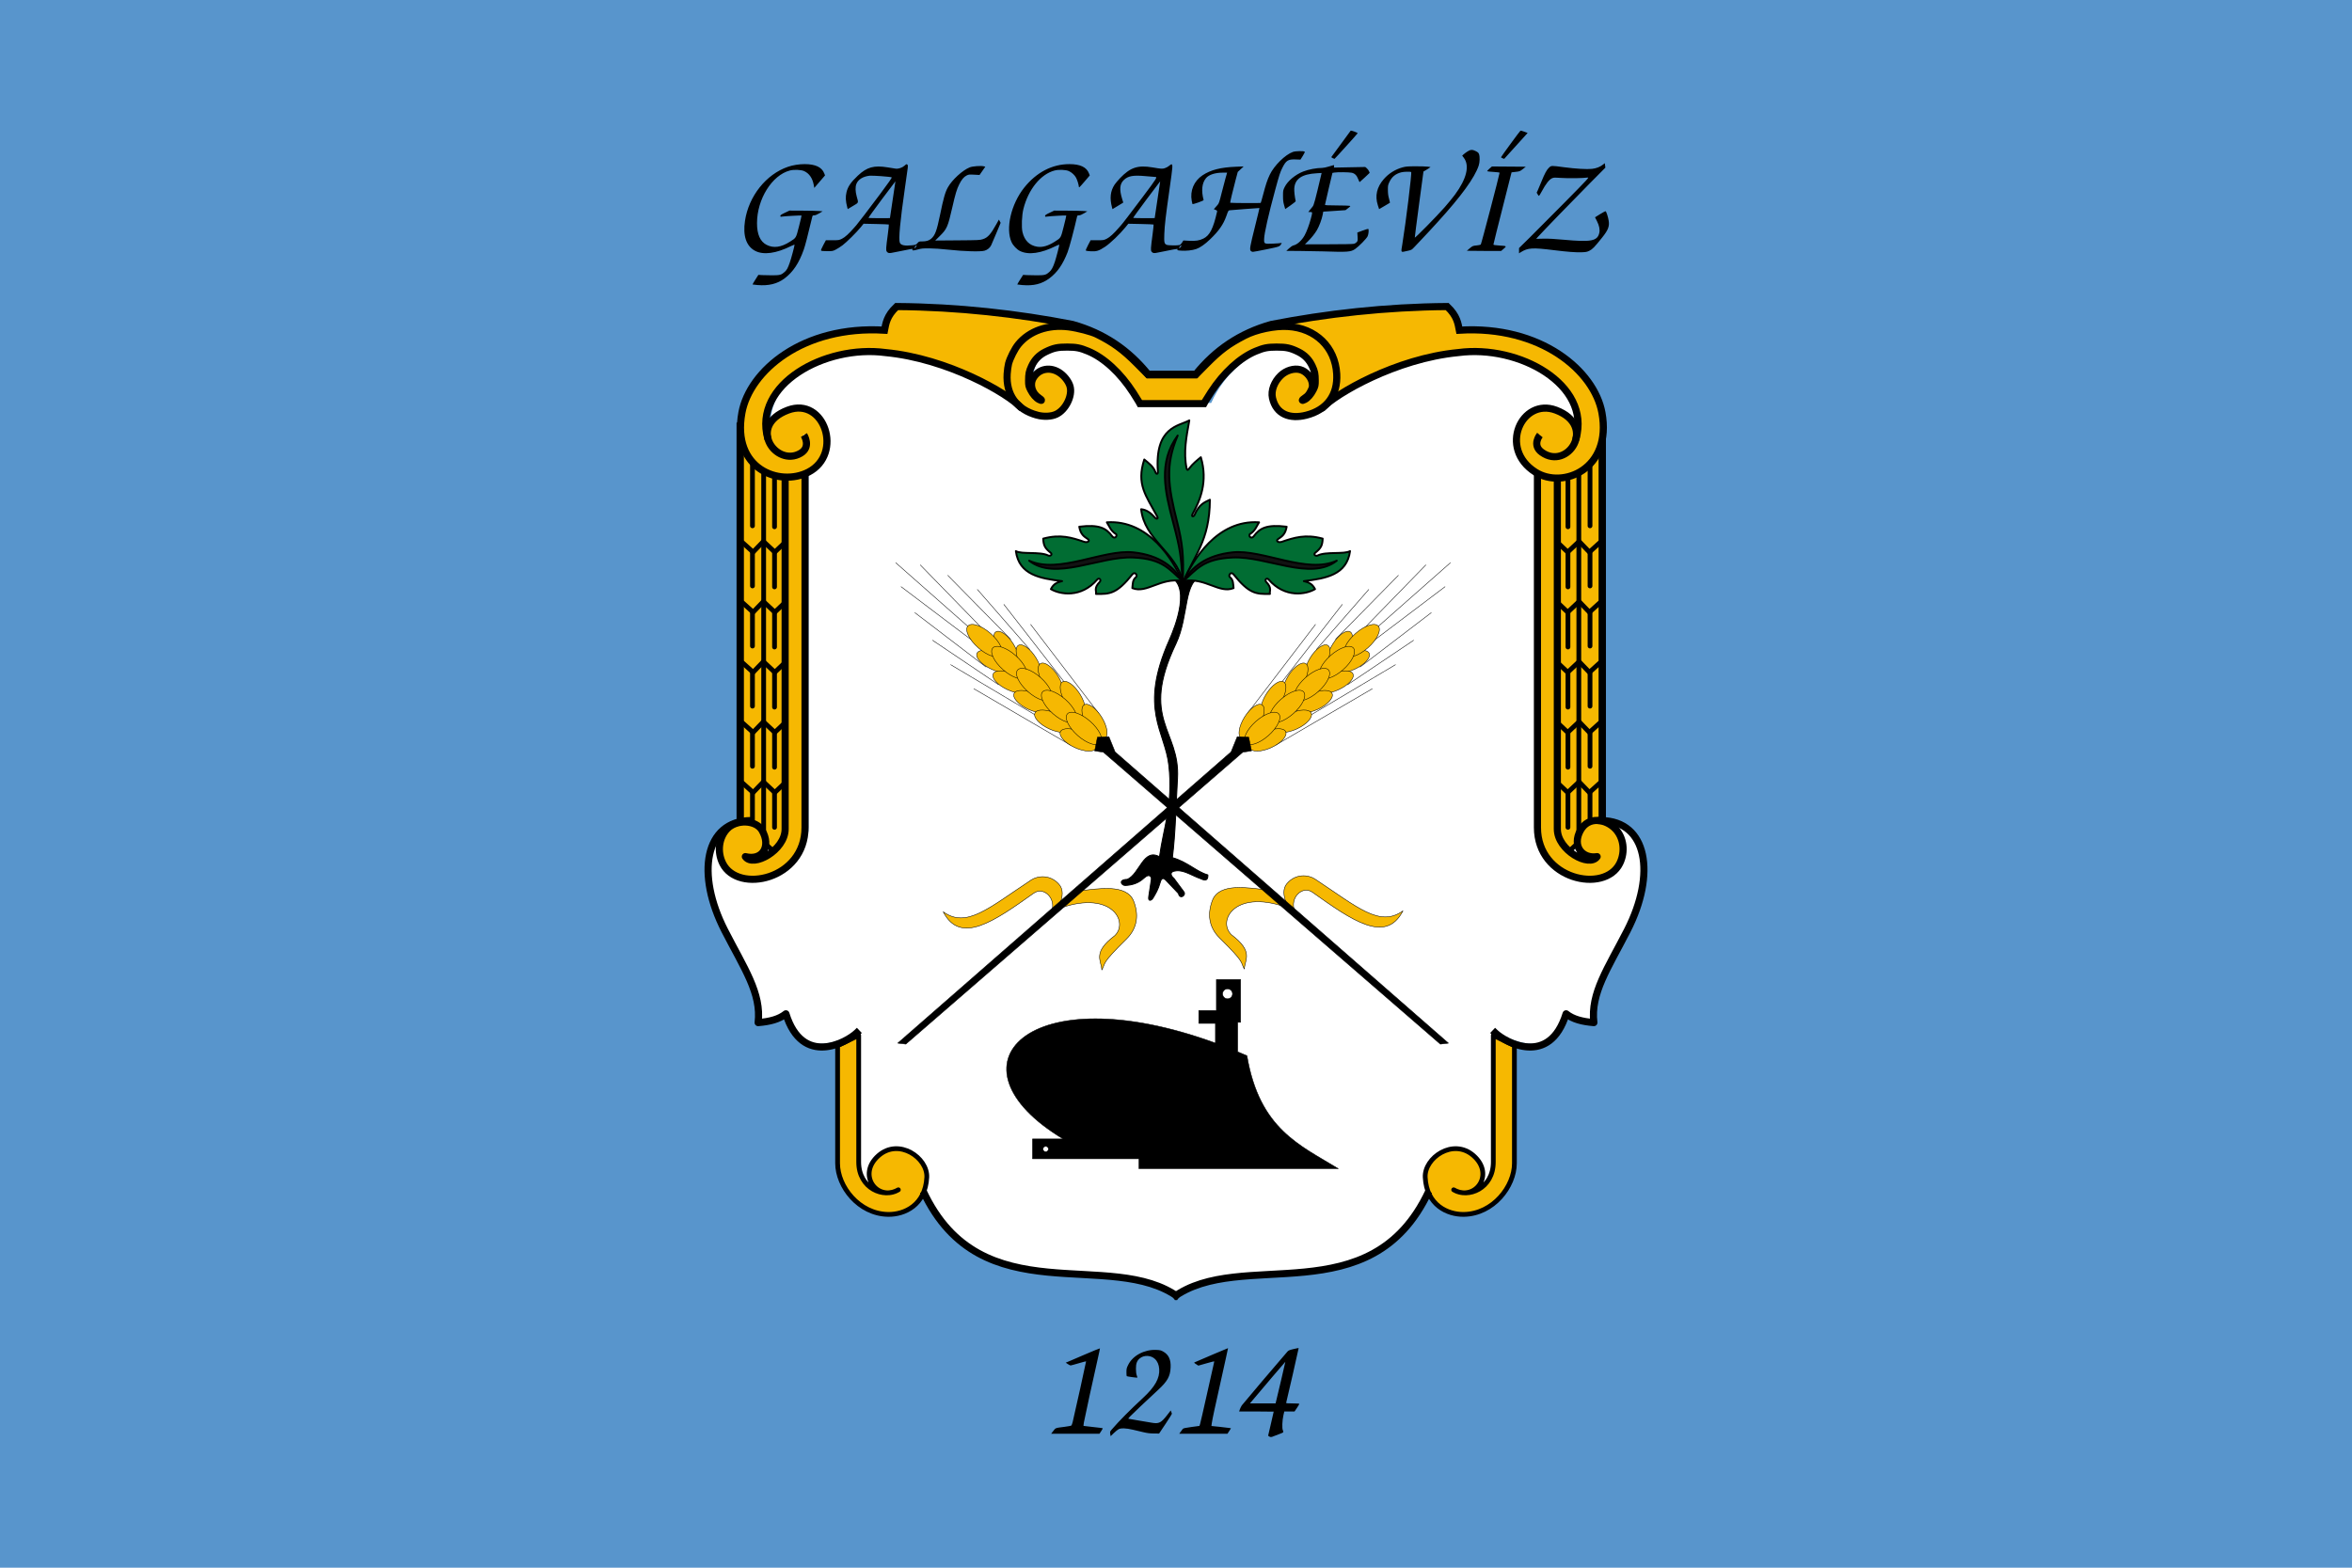 <svg width="900" height="600" version="1.1" viewBox="0 0 900 600" xmlns="http://www.w3.org/2000/svg">
 <g transform="translate(0,-522.52)">
  <path d="m0 522.52h900v600h-900z" fill="#5895cc" stroke-width="2.415" style="paint-order:fill markers stroke"/>
  <path transform="translate(0,522.52)" d="m406.912 132.377c-5.909 0.449-10.491 3.941-11.465 10.748l2.213 15.482c-46.104-34.544-99.09-29.099-102.838 1.84l14.553 20.803v137.053c-10.929-3.401-21.872-6.184-33.035 0-17.53 21.225 16.144 51.129 13.938 72.229 4.474 0.293 7.512-1.565 10.596-3.357 6.103 17.36 16.816 12.659 27.52 8.004v50.09c-0.596 15.779 10.844 14.596 24.918 9.703 15.036 30.357 38.074 30.094 60.617 31.727 12.544 0.636 24.378 1.002 35.896 7.988-0.131 0.39 0.145 0.08 0.213 0.117 0.263 0.287 0.146-0.081 0.217-0.119 11.492-6.984 23.679-7.351 36.221-7.986 22.543-1.633 45.582-1.369 60.617-31.727 14.074 4.893 25.514 6.076 24.918-9.703v-50.09c10.703 4.655 21.416 9.356 27.52-8.004 3.084 1.792 6.124 3.65 10.598 3.357-2.206-21.1 31.468-51.004 13.938-72.229-10.937-9.124-22.007-4.696-33.035 0v-137.053l14.553-20.803c-7.141-30.314-59.055-37.544-102.838-1.84l2.213-15.482c-2.597-18.153-30.857-12.728-41.488 11.09h-26.535c-6.645-14.886-20.174-22.587-30.021-21.838z" fill="#fff"/>
  <g transform="matrix(.182 0 0 .182 739.723 572.156)">
   <g transform="matrix(-1,0,0,1,-3203.777,0)">
    <path d="m-2458.83 1497.991v-172.765" fill="none" stroke="#000" stroke-linecap="round" stroke-width="10"/>
    <path d="m-2458.83 1497.991v-172.765" fill="none" stroke="#000" stroke-linecap="round" stroke-width="10"/>
    <g transform="translate(-2220)">
     <g transform="translate(-140)" stroke="#000" stroke-linecap="round" stroke-width="10">
      <path d="m-145.887 1251.28v246.543l24.873 22.407 21.628-22.407 23.975 22.407 23.637-22.407v-211.586" fill="#f6b801"/>
      <path d="m-75.974 1467.068v-134.448" fill="none"/>
      <path d="m-122.358 1465.052v-150.582" fill="none"/>
      <path d="m-145.887 1124.88v246.543l24.873 22.407 21.628-22.407 23.975 22.407 23.637-22.407v-211.586" fill="#f6b801"/>
      <path d="m-122.358 1338.652v-150.582" fill="none"/>
      <path d="m-75.974 1340.668v-134.448" fill="none"/>
      <path d="m-145.887 998.48v246.543l24.873 22.407 21.628-22.407 23.975 22.407 23.637-22.407v-211.586" fill="#f6b801"/>
      <path d="m-122.358 1212.252v-150.582" fill="none"/>
      <path d="m-75.974 1214.268v-134.448" fill="none"/>
      <path d="m-145.887 872.08v246.543l24.873 22.407 21.628-22.407 23.975 22.407 23.637-22.407v-211.586" fill="#f6b801"/>
      <path d="m-122.358 1085.852v-150.582" fill="none"/>
      <path d="m-75.974 1087.868v-134.448" fill="none"/>
      <path d="m-145.887 745.68v246.543l24.873 22.407s21.628-22.407 21.628-22.407l23.975 22.407 23.637-22.407v-211.586" fill="#f6b801"/>
      <path d="m-122.358 959.452v-150.582" fill="none"/>
      <path d="m-75.974 961.468v-134.448" fill="none"/>
      <path d="m-145.887 619.28v246.543l24.873 22.407 21.628-22.407 23.975 22.407 23.637-22.407v-211.586" fill="#f6b801"/>
      <path d="m-122.358 833.052v-150.582" fill="none"/>
      <path d="m-75.974 835.068v-134.448" fill="none"/>
     </g>
    </g>
    <g stroke="#000">
     <path d="m-2458.83 1497.991v-804.765" fill="none" stroke-linecap="round" stroke-width="10"/>
     <path d="m-2497.325 1528.709c31.334 5.015 53.293-22.41 35.175-55.14-17.196-31.064-53.911-23.635-73.334-3.424-17.547 18.259-21.698 47.996-9.376 72.825 31.871 64.219 173.025 34.183 173.025-75.598v-765.763h-41.83v769.108c0 44.702-67.495 81.669-83.661 57.992z" fill="#f6b802" stroke-linecap="round" stroke-linejoin="round" stroke-width="15"/>
     <path d="m-2508.308 616.047v838.508" fill="none" stroke-width="15"/>
    </g>
   </g>
   <path d="m-2458.83 1497.991v-172.765" fill="none" stroke="#000" stroke-linecap="round" stroke-width="10"/>
   <path d="m-2458.83 1497.991v-172.765" fill="none" stroke="#000" stroke-linecap="round" stroke-width="10"/>
   <g transform="translate(-2220)">
    <g transform="translate(-140)" stroke="#000" stroke-linecap="round" stroke-width="10">
     <path d="m-145.887 1251.28v246.543l24.873 22.407 21.628-22.407 23.975 22.407 23.637-22.407v-211.586" fill="#f6b801"/>
     <path d="m-75.974 1467.068v-134.448" fill="none"/>
     <path d="m-122.358 1465.052v-150.582" fill="none"/>
     <path d="m-145.887 1124.88v246.543l24.873 22.407 21.628-22.407 23.975 22.407 23.637-22.407v-211.586" fill="#f6b801"/>
     <path d="m-122.358 1338.652v-150.582" fill="none"/>
     <path d="m-75.974 1340.668v-134.448" fill="none"/>
     <path d="m-145.887 998.48v246.543l24.873 22.407 21.628-22.407 23.975 22.407 23.637-22.407v-211.586" fill="#f6b801"/>
     <path d="m-122.358 1212.252v-150.582" fill="none"/>
     <path d="m-75.974 1214.268v-134.448" fill="none"/>
     <path d="m-145.887 872.08v246.543l24.873 22.407 21.628-22.407 23.975 22.407 23.637-22.407v-211.586" fill="#f6b801"/>
     <path d="m-122.358 1085.852v-150.582" fill="none"/>
     <path d="m-75.974 1087.868v-134.448" fill="none"/>
     <path d="m-145.887 745.68v246.543l24.873 22.407s21.628-22.407 21.628-22.407l23.975 22.407 23.637-22.407v-211.586" fill="#f6b801"/>
     <path d="m-122.358 959.452v-150.582" fill="none"/>
     <path d="m-75.974 961.468v-134.448" fill="none"/>
     <path d="m-145.887 619.28v246.543l24.873 22.407 21.628-22.407 23.975 22.407 23.637-22.407v-211.586" fill="#f6b801"/>
     <path d="m-122.358 833.052v-150.582" fill="none"/>
     <path d="m-75.974 835.068v-134.448" fill="none"/>
    </g>
   </g>
   <g stroke="#000">
    <path d="m-2458.83 1497.991v-804.765" fill="none" stroke-linecap="round" stroke-width="10"/>
    <path d="m-2497.325 1528.709c36.712 9.049 54.202-22.271 35.175-55.14-12.992-22.444-53.911-23.635-73.334-3.424-17.547 18.259-21.698 47.996-9.376 72.825 31.871 64.219 173.025 34.183 173.025-75.598v-765.763h-41.83v769.108c0 44.702-67.495 81.669-83.661 57.992z" fill="#f6b802" stroke-linecap="round" stroke-linejoin="round" stroke-width="15"/>
    <path d="m-2508.308 616.047v838.508" fill="none" stroke-width="15"/>
   </g>
   <path d="m-804.105 727.924c-29.922-3.964-52.146-19.199-63.47-43.51-4.205-9.029-4.908-13.141-4.885-28.607 0.032-22.233 4.598-35.221 17.381-49.439 12.788-14.224 21.049-17.987 39.565-18.027 13.147-0.029 16.92 0.777 27.805 5.934 31.121 14.746 43.476 39.734 31.861 64.444-11.764 25.026-40.578 34.227-62.885 20.081-13.453-8.532-15.383-16.871-8.18-35.351 1.327-3.404 1.172-3.504-1.473-0.951-4.528 4.371-7.057 16.128-5.04 23.433 3.507 12.703 19.458 22.2 37.284 22.2 24.024 0 40.198-13.794 47.346-40.378 3.223-11.986 3.706-38.865 0.921-51.248-13.745-61.119-77.908-109.614-168.412-127.286-19.564-3.82-78.283-3.392-104.654 0.763-68.648 10.816-148.708 40.284-211.926 78.002-8.889 5.304-19.108 11.84-22.71 14.526-5.853 4.365-6.394 4.479-5.097 1.08 7.273-19.066 8.92-27.098 8.966-43.717 0.051-18.771-1.716-28.383-7.982-43.41-18.582-44.563-59.779-67.992-114.829-65.302-23.567 1.151-18.51-0.2 34.677-9.268 70.398-12.003 154.508-21.45 226.762-25.471 44.077-2.453 89.781-3.189 92.505-1.489 6.921 4.318 18.9 27.64 22.378 43.567 1.108 5.075 1.223 5.109 13.944 4.061 17.159-1.414 63.449 2.394 86.98 7.155 58.562 11.848 109.723 38.161 147.435 75.828 26.201 26.17 41.2 50.56 49.553 80.578 5.449 19.584 6.179 57.466 1.397 72.539-15.433 48.649-56.546 75.714-105.217 69.266z" fill="#f6b802"/>
   <g fill-opacity="0" stroke="#000" stroke-linecap="round">
    <path d="m-1773.818 422.986c-173.139-55.651-210.853 119.443-143.187 164.026 34.878 22.98 90.352 31.472 104.197-29.579 8.719-38.446-49.303-78.95-78.652-38.956-13.887 18.924-1.441 43.581 16.806 50.385"/>
    <path d="m-1896.838 546.678c-9.385-16.111-6.511-62.675 34.956-80.669 76.896-33.367 152.19 34.855 192.933 110.919h136.99c40.742-76.064 116.037-144.287 192.933-110.919 41.467 17.994 44.342 64.558 34.956 80.669"/>
    <path d="m-1427.089 422.986c173.139-55.651 210.853 119.443 143.187 164.026-34.878 22.98-90.352 31.472-104.197-29.579-8.719-38.446 49.303-78.95 78.652-38.956 13.887 18.924 1.441 43.581-16.806 50.385"/>
   </g>
   <path d="m-750.817 649.53c31.798-113.529-119.706-197.827-247.384-180.832-131.977 12.592-258.45 87.025-285.702 116.413" fill="none" stroke="#000" stroke-linecap="round" stroke-width="15"/>
   <path d="m-2424.372 727.897c-39.416-6.661-69.038-34.206-78.553-73.042-2.821-11.514-2.776-43.02 0.084-58.828 9.804-54.19 58.066-109.854 121.541-140.181 47.053-22.482 92.328-32.469 148.636-32.789l29.8-0.169 1.199-7.98c1.577-10.495 10.822-28.77 18.063-35.708l5.771-5.529 28.035 0.441c86.376 1.36 189.204 11.184 283.77 27.112 61.586 10.373 61.885 10.466 33.274 10.353-14.775-0.058-28.925 0.942-35.175 2.487-50.374 12.449-83.911 57.596-81.322 109.472 0.524 10.494 2.411 21.693 4.824 28.628 2.18 6.265 3.721 11.633 3.425 11.929-0.296 0.296-8.579-4.514-18.405-10.69-89.957-56.539-203.773-90.763-289.748-87.125-95.126 4.025-177.671 53-200.868 119.178-5.835 16.647-6.277 50.57-0.874 67.067 4.177 12.752 15.345 26.439 26.019 31.884 9.551 4.873 28.315 4.958 38.839 0.177 10.212-4.639 19.948-15.914 19.948-23.101 0-6.564-5.357-20.887-7.812-20.887-2.338 0-2.029 2.033 1.157 7.606 10.128 17.718-6.554 36.806-32.324 36.984-19.695 0.137-37.048-13.656-42.735-33.968-5.302-18.937 3.313-37.825 23.079-50.6 36.248-23.428 72.18-14.69 90.121 21.916 5.157 10.522 5.591 13.032 5.591 32.323 0 18.995-0.483 21.897-5.256 31.613-5.917 12.045-19.63 25.863-31.851 32.098-16.962 8.653-40.22 12.379-58.254 9.331z" fill="#f6b801"/>
   <path d="m-1884.14 600.227c-42.666-11.533-65.425-42.978-62.739-86.683 0.455-7.408 1.786-17.099 2.957-21.536 3.092-11.711 12.865-31.036 20.382-40.302 23.263-28.674 62.839-42.5 106.074-37.058 18.958 2.386 48.008 9.983 59.028 15.436 34.312 16.978 55.529 32.492 84.997 62.151l23.151 23.301h99.723l22.445-22.703c28.922-29.255 46.565-42.397 80.379-59.879 24.553-12.693 63.397-20.852 91.172-19.15 58.397 3.578 99.393 43.452 102.578 99.77 2.515 44.468-20.644 75.828-64.116 86.821-34.173 8.642-60.315-7.398-68.077-41.771-3.544-15.693 0.949-28.616 14.465-41.607 11.264-10.827 28.015-15.891 40.97-12.386 12.893 3.488 24.304 16.847 25.629 30.001 0.628 6.235 0.156 8.198-3.788 15.768-3.475 6.67-6.131 9.74-11.616 13.427-7.247 4.873-7.655 7.282-0.616 3.643 6.112-3.161 12.871-10.907 17.656-20.236 3.946-7.694 4.393-9.717 4.328-19.61-0.095-14.579-0.998-19.033-6.129-30.239-6.266-13.686-15.952-23.637-29.442-30.247-16.691-8.179-25.518-10.102-45.911-10-18.957 0.094-26.6 1.602-43.546 8.59-33.027 13.619-67.526 45.237-94.18 86.313-5.591 8.617-11.197 17.541-12.456 19.831l-2.29 4.165h-134.698l-2.29-4.151c-1.26-2.283-6.446-10.602-11.525-18.487-26.996-41.905-61.698-73.893-95.111-87.671-16.947-6.988-24.59-8.496-43.546-8.59-20.392-0.102-29.22 1.821-45.911 10-13.49 6.61-23.175 16.561-29.442 30.247-5.131 11.206-6.033 15.66-6.129 30.239-0.065 9.893 0.382 11.916 4.328 19.61 4.785 9.329 11.543 17.075 17.656 20.236 6.968 3.604 6.663 1.252-0.461-3.55-14.611-9.85-19.703-28.151-11.649-41.871 11.975-20.398 37.298-24.498 57.51-9.311 9.202 6.914 16.955 17.458 19.647 26.72 5.748 19.773-8.784 49.422-28.884 58.93-10.426 4.932-26.397 5.657-40.523 1.838z" fill="none" stroke-opacity="0"/>
   <g stroke="#000" stroke-width="15">
    <path d="m-1884.14 600.227c-42.666-11.533-65.425-42.978-62.739-86.683 0.455-7.408 1.786-17.099 2.957-21.536 3.092-11.711 12.865-31.036 20.382-40.302 23.263-28.674 62.839-42.5 106.074-37.058 18.958 2.386 48.008 9.983 59.028 15.436 34.312 16.978 55.529 32.492 84.997 62.151l23.151 23.301h99.723l22.445-22.703c28.922-29.255 46.565-42.397 80.379-59.879 24.553-12.693 63.397-20.852 91.172-19.15 58.397 3.578 99.393 43.452 102.578 99.77 2.515 44.468-20.644 75.828-64.116 86.821-34.173 8.642-63.167-1.694-70.929-36.067-3.544-15.693 3.801-34.32 17.317-47.311 11.264-10.827 28.015-15.891 40.97-12.386 12.893 3.488 24.304 16.847 25.629 30.001 0.628 6.235 0.156 8.198-3.788 15.768-3.475 6.67-6.131 9.74-11.616 13.427-7.247 4.873-7.655 7.282-0.616 3.643 6.112-3.161 12.871-10.907 17.656-20.236 3.946-7.694 4.393-9.717 4.328-19.61-0.095-14.579-0.998-19.033-6.129-30.239-6.266-13.686-15.952-23.637-29.442-30.247-16.691-8.179-25.518-10.102-45.911-10-18.957 0.094-26.6 1.602-43.546 8.59-33.027 13.619-67.526 45.237-94.18 86.313-5.591 8.617-11.197 17.541-12.456 19.831l-2.29 4.165h-134.698l-2.29-4.151c-1.26-2.283-6.446-10.602-11.525-18.487-26.996-41.905-61.698-73.893-95.111-87.671-16.947-6.988-24.59-8.496-43.546-8.59-20.392-0.102-29.22 1.821-45.911 10-13.49 6.61-23.175 16.561-29.442 30.247-5.131 11.206-6.033 15.66-6.129 30.239-0.065 9.893 0.382 11.916 4.328 19.61 4.785 9.329 11.543 17.075 17.656 20.236 6.968 3.604 6.663 1.252-0.461-3.55-14.611-9.85-19.703-28.151-11.649-41.871 11.975-20.398 37.298-24.498 57.51-9.311 9.202 6.914 16.955 17.458 19.647 26.72 5.748 19.773-8.784 49.422-28.884 58.93-10.426 4.932-26.397 5.657-40.523 1.838z" fill="#f6b802" stroke-linecap="round"/>
    <path d="m-2450.091 649.53c-31.798-113.529 119.706-197.827 247.384-180.832 131.977 12.592 257.499 86.074 284.751 115.462" fill="none" stroke-linecap="round"/>
    <path d="m-826.78 642.136s-17.301 20.923 4.033 36.301c54.376 39.193 116.943-56.106 29.579-88.736-71.568-26.729-121.732 80.692-43.023 130.414 57.7 36.451 161.704-6.439 139.826-125.036-16.102-87.286-127.581-183.914-299.819-173.438-2.711-13.609-4.38-29.885-25.545-49.746-129.07 0.896-255.003 15.237-369.731 37.645-65.767 18.391-117.975 54.215-158.648 104.869h-100.689c-40.673-50.654-92.882-86.478-158.648-104.869-114.729-22.408-240.662-36.749-369.731-37.645-21.165 19.861-22.834 36.137-25.545 49.746-172.238-10.477-283.716 86.152-299.819 173.438-21.878 118.597 79.226 156.431 139.826 125.036 73.955-38.314 33.298-159.045-43.023-130.414-87.317 32.756-24.797 121.274 26.726 90.637 22.605-13.441 6.886-38.202 6.886-38.202" fill="none"/>
   </g>
  </g>
  <g transform="matrix(.182 0 0 .182 360.119 572.156)" stroke="#000" stroke-linejoin="round">
   <path d="m-89.934 2229.292c-44.218 25.564-87.753-31.567-41.679-71.93 42.95-37.626 103.562 4.908 101.508 45.712-2.947 58.531-47.094 78.558-81.341 77.98-61.772-1.043-106.214-58.814-106.214-107.558v-247.384l44.368-21.512v266.207c0 56.362 53.281 76.811 83.358 58.485z" fill="#f6b801" stroke-linecap="round" stroke-width="10"/>
   <path d="m-37.499 2232.653c122.253 260.415 395.244 117.652 537.625 223.183" fill="none" stroke-width="15"/>
   <path d="m-400.509 1452.856c-96.418 1.242-115.448 112.165-54.401 231.25 40.699 79.393 77.524 131.922 70.209 193.605 24.457-1.999 44.02-6.966 58.369-18.497 35.021 112.4 127.946 60.044 149.006 40.008" fill="none" stroke-linecap="square" stroke-width="15"/>
  </g>
  <g transform="matrix(-.182 0 0 .182 539.881 572.156)" stroke="#000" stroke-linejoin="round">
   <path d="m-89.934 2229.292c-44.218 25.564-87.753-31.567-41.679-71.93 42.95-37.626 103.562 4.908 101.508 45.712-2.947 58.531-47.094 78.558-81.341 77.98-61.772-1.043-106.214-58.814-106.214-107.558v-247.384l44.368-21.512v266.207c0 56.362 53.281 76.811 83.358 58.485z" fill="#f6b801" stroke-linecap="round" stroke-width="10"/>
   <path d="m-37.499 2232.653c122.253 260.415 395.244 117.652 537.625 223.183" fill="none" stroke-width="15"/>
   <path d="m-400.509 1452.856c-96.418 1.242-115.448 112.165-54.401 231.25 40.699 79.393 77.524 131.922 70.209 193.605 24.457-1.999 44.02-6.966 58.369-18.497 35.021 112.4 127.946 60.044 149.006 40.008" fill="none" stroke-linecap="square" stroke-width="15"/>
  </g>
  <g stroke-width=".182">
   <path d="m289.813 631.612c-0.986-0.084-1.819-0.18-1.853-0.213-0.034-0.034 0.456-0.875 1.089-1.869l1.15-1.808 1.429 0.091c0.786 0.05 2.573 0.085 3.971 0.079 2.859-0.014 3.392-0.162 4.647-1.296 0.86-0.777 1.188-1.375 1.971-3.594 0.527-1.494 1.824-6.316 1.824-6.783 0-0.108-0.557 0.083-1.238 0.424-5.779 2.9-10.686 3.562-13.874 1.87-3.383-1.795-4.719-5.771-3.858-11.482 1.422-9.434 8.078-17.804 16.438-20.672 1.91-0.655 4.251-1.03 6.414-1.026 4.111 7e-3 6.575 1.181 7.485 3.565l0.29 0.759-2.056 2.391-2.056 2.391-0.22-1.191c-0.472-2.555-1.749-4.385-3.662-5.246-1.179-0.531-3.866-0.642-5.463-0.226-6.826 1.777-12.542 10.919-12.571 20.111-0.014 4.329 1.218 7.108 3.709 8.369 2.622 1.326 5.497 0.932 8.881-1.217 2.448-1.555 2.305-1.313 3.482-5.9 0.573-2.233 1.009-4.093 0.969-4.133-0.096-0.096-6.412 0.25-7.372 0.404-0.67 0.107-0.744 0.081-0.744-0.256 0-0.295 0.37-0.55 1.749-1.203l1.749-0.829 5.014 0.024c2.757 0.013 5.608 0.074 6.335 0.136l1.321 0.112-1.286 0.772c-0.845 0.507-1.499 0.772-1.908 0.772-0.495 0-0.642 0.084-0.72 0.408-1.828 7.625-2.728 11.111-3.26 12.627-1.825 5.208-4.096 8.628-7.366 11.093-2.789 2.102-6.105 2.913-10.41 2.547zm101.304 2e-3c-0.986-0.084-1.819-0.181-1.853-0.214-0.034-0.034 0.456-0.875 1.089-1.869l1.15-1.808 1.429 0.091c0.786 0.05 2.573 0.085 3.971 0.079 2.86-0.014 3.392-0.162 4.648-1.297 0.869-0.785 1.378-1.734 2.12-3.956 0.502-1.503 1.674-6.006 1.674-6.433 0-0.101-0.551 0.092-1.225 0.428-5.754 2.873-10.546 3.555-13.801 1.963-1.2-0.587-2.648-2.102-3.236-3.386-2.376-5.189-0.201-14.568 4.844-20.892 4.665-5.848 10.726-8.996 17.3-8.985 4.138 7e-3 6.569 1.166 7.487 3.57l0.292 0.763-2.063 2.404c-1.94 2.261-2.066 2.372-2.117 1.871-0.087-0.856-0.579-2.447-1.037-3.351-0.517-1.02-1.664-2.087-2.79-2.594-1.169-0.526-3.863-0.636-5.454-0.222-5.308 1.382-10.052 7.224-11.933 14.695-0.614 2.44-0.797 6.995-0.356 8.87 0.761 3.234 2.687 5.144 5.653 5.606 1.985 0.309 4.128-0.304 6.657-1.905 2.467-1.562 2.32-1.313 3.491-5.901 0.57-2.232 1-4.094 0.955-4.139-0.1-0.1-6.373 0.249-7.38 0.41-0.657 0.105-0.732 0.078-0.732-0.258 0-0.295 0.37-0.55 1.749-1.203l1.749-0.829 5.014 0.024c2.757 0.013 5.608 0.074 6.335 0.136l1.321 0.112-1.286 0.772c-0.845 0.507-1.499 0.772-1.908 0.772-0.496 0-0.64 0.082-0.714 0.408-1.18 5.222-2.968 11.942-3.639 13.681-1.807 4.68-3.966 7.791-6.943 10.002-2.959 2.198-6.049 2.962-10.459 2.585zm-51.089-12.279c-0.227-0.044-0.545-0.282-0.707-0.529-0.352-0.538-0.308-1.264 0.404-6.585 0.27-2.016 0.444-3.711 0.388-3.767-0.056-0.056-2.254-0.147-4.883-0.201l-4.782-0.1-1.037 1.284c-1.565 1.938-5.498 5.839-7.035 6.979-0.749 0.556-1.893 1.284-2.542 1.62-1.142 0.59-1.249 0.61-3.304 0.61-1.283 0-2.202-0.078-2.321-0.197-0.141-0.141 0.088-0.73 0.812-2.088l1.009-1.891h2.497c2.443 0 2.522-0.012 3.68-0.583 1.149-0.566 2.72-1.998 4.641-4.228 0.387-0.449 0.748-0.858 0.803-0.908 0.314-0.287 5.112-6.571 9.14-11.971 3.226-4.325 4.591-6.29 4.43-6.376-0.475-0.251-7.279-0.752-8.476-0.624-2.494 0.267-4.393 1.45-5.047 3.145-0.446 1.156-0.404 2.864 0.116 4.751 0.731 2.652 0.863 2.31-1.422 3.678l-2.009 1.202-0.177-0.67c-0.639-2.415-0.715-3.97-0.283-5.804 0.5-2.119 1.664-3.821 4.328-6.328 3.5-3.294 6.173-4.032 11.465-3.166 1.298 0.212 2.663 0.432 3.034 0.487 0.968 0.145 2.469-0.352 3.32-1.1 0.831-0.729 0.873-0.743 1.183-0.369 0.27 0.325 0.322-0.147-0.984 8.893-1.858 12.867-2.483 19.618-1.938 20.934 0.394 0.952 1.874 1.267 4.583 0.978 1.494-0.16 1.602-0.201 2.152-0.828 0.554-0.63 0.631-0.66 1.751-0.66 1.636 0 2.642-0.297 3.502-1.033 1.484-1.27 2.138-3.02 3.374-9.025 1.341-6.518 1.986-8.792 3.014-10.627 1.626-2.906 5.593-6.54 8.358-7.658 1.08-0.437 4.323-0.681 5.373-0.405l0.593 0.156-1.1 1.581-1.1 1.581-2.053-0.11c-1.91-0.102-2.112-0.08-2.905 0.315-1.057 0.528-1.915 1.558-2.824 3.389-0.943 1.899-1.465 3.639-2.65 8.829-1.721 7.538-2.026 8.225-4.906 11.068l-1.622 1.601 8.533-0.066c8.277-0.064 8.57-0.078 9.765-0.476 1.836-0.61 2.985-1.907 5.134-5.793l0.929-1.68 0.335 0.622 0.335 0.622-1.69 4.054c-0.93 2.229-1.805 4.28-1.946 4.556-0.502 0.986-1.416 1.728-2.523 2.05-1.535 0.446-7.761 0.272-13.788-0.385-2.808-0.306-5.612-0.5-7.353-0.509-2.493-0.012-3.004 0.04-4.481 0.453-1.681 0.47-2.157 0.455-1.958-0.062 0.121-0.314 0.107-0.312-5.179 0.78-3.125 0.646-3.415 0.689-3.953 0.583zm10.551-2.415c0.177-0.3 0.241-0.545 0.142-0.545-0.099 0-0.354 0.245-0.567 0.545-0.276 0.388-0.317 0.545-0.142 0.545 0.135 0 0.39-0.245 0.567-0.545zm-10.038-10.938c0.104-0.514 2.121-14.036 2.097-14.062-0.019-0.021-2.372 3.098-5.229 6.931s-5.148 7.015-5.091 7.073c0.098 0.098 8.203 0.156 8.223 0.059zm100.791 13.353c-0.227-0.044-0.545-0.282-0.706-0.528-0.346-0.528-0.303-1.205 0.421-6.657 0.262-1.975 0.43-3.637 0.373-3.694-0.057-0.057-2.255-0.148-4.885-0.203l-4.782-0.1-1.071 1.325c-2.085 2.58-5.881 6.217-7.818 7.489-2.394 1.572-3.249 1.842-5.468 1.726-0.949-0.05-1.801-0.166-1.893-0.258-0.102-0.102 0.221-0.909 0.828-2.067l0.995-1.9h2.501c2.448 0 2.526-0.012 3.684-0.583 1.149-0.566 2.72-1.998 4.641-4.228 0.387-0.449 0.746-0.858 0.799-0.908 0.39-0.371 3.677-4.659 8.335-10.87 5.589-7.454 5.7-7.637 4.642-7.644-0.2-2e-3 -1.821-0.137-3.602-0.301-4.681-0.431-6.622-0.09-8.259 1.452-1.609 1.516-1.801 3.625-0.664 7.312l0.417 1.352-0.391 0.249c-0.215 0.137-1.144 0.702-2.065 1.257l-1.674 1.008-0.18-0.674c-0.941-3.521-0.626-6.269 1.002-8.72 0.358-0.539 1.312-1.668 2.119-2.509 3.904-4.066 6.751-5.008 12.327-4.078 3.569 0.596 3.729 0.606 4.742 0.309 0.527-0.154 1.272-0.562 1.675-0.916 0.399-0.351 0.802-0.614 0.895-0.585 0.54 0.168 0.491 0.822-0.689 9.126-1.549 10.901-1.915 14.03-2.054 17.534-0.129 3.24-0.01 3.785 0.911 4.173 0.582 0.246 4.039 0.301 4.924 0.079 0.241-0.06 0.652-0.464 0.944-0.925l0.516-0.818 2.179 0.112c2.579 0.133 3.903-0.071 5.484-0.846 2.422-1.187 3.752-3.791 5.21-10.201 0.1-0.441 0.039-0.527-0.554-0.774l-0.667-0.279 0.434-0.496c0.238-0.273 0.69-0.782 1.003-1.132 0.496-0.553 0.689-1.117 1.495-4.357 0.509-2.047 1.201-4.682 1.538-5.855l0.612-2.133-1.74 3e-3c-2.861 4e-3 -5.227 0.781-6.323 2.077-1.566 1.851-1.893 4.82-0.926 8.411 0.066 0.247-4.141 1.741-4.278 1.519-0.04-0.065-0.162-0.603-0.272-1.195-0.722-3.909 0.835-7.6 4.135-9.803 3.094-2.065 6.93-3.044 12.841-3.278l2.886-0.114-1.126 1.054-1.126 1.054-0.822 3.086c-1.005 3.776-2.16 8.626-2.073 8.706 0.126 0.117 11.564 0.187 11.68 0.071 0.065-0.065 0.475-1.478 0.911-3.14 1.04-3.965 1.602-5.648 2.559-7.663 1.665-3.505 5.924-7.701 8.857-8.725 1.019-0.356 4.174-0.42 4.502-0.092 0.117 0.117-0.132 0.672-0.719 1.607l-0.897 1.429-1.906-0.066c-2.837-0.098-3.62 0.402-5.021 3.207-0.869 1.74-1.154 2.619-2.723 8.387-2.6 9.556-4.213 16.694-4.26 18.849-0.042 1.894-6e-3 1.913 3.33 1.781 1.448-0.057 2.826-0.159 3.062-0.227 0.381-0.109 0.407-0.085 0.232 0.221-0.661 1.156-0.605 1.134-5.664 2.173-2.64 0.542-5.012 0.985-5.271 0.985-0.259 1.8e-4 -0.618-0.162-0.798-0.361-0.499-0.551-0.312-1.623 1.638-9.416 0.958-3.83 1.717-6.982 1.685-7.005-0.031-0.023-2.385 0.144-5.231 0.371-2.846 0.227-5.493 0.439-5.882 0.469-0.803 0.063-0.771 0.016-1.558 2.234-1.145 3.226-2.858 5.686-6.177 8.871-2.074 1.99-3.848 3.228-5.379 3.755-1.456 0.501-3.89 0.764-5.736 0.621-1.439-0.112-1.569-0.152-1.413-0.443 0.164-0.306 0.092-0.306-1.592-3e-3 -0.97 0.175-2.785 0.535-4.033 0.801-2.704 0.577-3.051 0.627-3.59 0.522zm10.551-2.415c0.349-0.591 0.164-0.742-0.278-0.227-0.458 0.534-0.547 0.772-0.287 0.772 0.134 0 0.389-0.245 0.566-0.545zm-10.036-10.938c0.07-0.3 2.122-14.034 2.101-14.058-0.016-0.018-2.369 3.1-5.229 6.93-2.86 3.83-5.153 7.01-5.096 7.068 0.099 0.099 8.202 0.157 8.224 0.059zm139.418 12.48v-1.005l4.177-4.105c2.297-2.258 8.363-8.354 13.48-13.546 8.946-9.079 9.276-9.437 8.577-9.331-1.684 0.256-7.41 0.338-10.028 0.145-2.411-0.178-2.857-0.168-3.477 0.08-1.126 0.451-2.464 2.134-4.041 5.085-0.503 0.941-0.98 1.71-1.061 1.71s-0.311-0.278-0.512-0.618l-0.364-0.618 0.438-0.945c0.241-0.52 0.853-1.978 1.361-3.24 1.249-3.103 2.069-4.62 2.91-5.38 0.928-0.839 0.779-0.834 5.754-0.171 4.427 0.591 8.792 0.846 10.717 0.626 1.645-0.188 3.074-0.743 4.194-1.63l0.686-0.544 0.117 0.853 0.117 0.853-5.772 5.815c-6.525 6.574-18.251 18.679-20.23 20.884l-0.489 0.545 2.759-0.061c1.966-0.043 4.209 0.074 7.8 0.408 10.452 0.973 12.881 0.508 13.599-2.6 0.295-1.276-8e-3 -2.788-0.917-4.579l-0.715-1.408 1.918-1.199c1.055-0.66 2.014-1.163 2.131-1.118 0.281 0.108 0.942 2.145 1.18 3.637 0.342 2.143-0.214 3.573-2.509 6.444-2.951 3.692-3.7 4.464-4.909 5.055-0.877 0.429-1.293 0.509-2.954 0.566-2.236 0.077-5.441-0.165-10.504-0.794-8.348-1.036-10-0.937-12.754 0.768l-0.681 0.421zm-75.07 0.265c-1.997-0.068-5.959-0.138-8.805-0.156l-5.174-0.033 1.062-0.98c0.607-0.56 1.307-1.031 1.634-1.099 1.453-0.302 3.214-1.883 4.302-3.862 0.798-1.451 1.721-3.911 2.355-6.277 0.713-2.66 0.714-2.653-0.2-2.653h-0.741l0.592-0.772c0.325-0.424 0.808-1.017 1.072-1.316 0.463-0.524 1.021-2.596 3.2-11.873l0.23-0.98-1.851 0.105c-5.706 0.324-8.384 2.136-8.616 5.83-0.066 1.044 0.178 3.206 0.547 4.851 0.025 0.111-0.867 0.839-1.982 1.617l-2.027 1.414-0.424-1.48c-0.334-1.166-0.424-1.925-0.424-3.573 0-2.011 0.024-2.141 0.618-3.359 1.13-2.315 4.047-4.764 7.105-5.964 2.069-0.812 5.084-1.384 7.293-1.384 0.476 0 1.622-0.242 2.546-0.539 0.925-0.296 1.763-0.538 1.863-0.536 0.1 2e-3 0.154 0.216 0.119 0.478l-0.062 0.475 5.998-0.117 5.998-0.117 0.579 0.487c0.318 0.268 0.699 0.774 0.845 1.125l0.266 0.637-1.88 1.769c-1.034 0.973-1.921 1.772-1.971 1.777-0.05 4e-3 -0.283-0.484-0.516-1.086-0.59-1.522-1.33-2.256-2.533-2.513-1.044-0.223-5.499-0.263-6.644-0.059l-0.708 0.126-1.423 5.991c-0.783 3.295-1.424 6.093-1.426 6.218-2e-3 0.175 1.026 0.231 4.491 0.245 2.471 0.01 4.689 0.073 4.927 0.14 0.411 0.115 0.381 0.163-0.566 0.893l-1 0.772-2.52 0.174c-1.386 0.096-3.304 0.223-4.262 0.284l-1.741 0.11-0.217 1.176c-0.313 1.696-1.338 4.443-2.2 5.894-0.847 1.426-2.122 3.009-3.58 4.443l-1 0.984 9.052-2e-3c5.644 0 9.305-0.071 9.725-0.188 0.37-0.103 0.849-0.409 1.065-0.68 0.355-0.446 0.383-0.644 0.294-2.058l-0.099-1.565 2.006-0.747c1.103-0.411 2.078-0.703 2.165-0.649 0.298 0.184 0.159 1.966-0.218 2.8-0.407 0.9-3.344 3.903-4.789 4.897-1.656 1.139-2.857 1.227-12.353 0.904zm30.425-2.851c1.351-8.283 3.684-27.303 3.374-27.5-0.351-0.223-2.871-0.154-3.843 0.106-2.174 0.581-3.571 1.731-4.502 3.707-0.529 1.123-0.574 1.366-0.567 3.036 6e-3 1.319 0.123 2.227 0.427 3.321 0.23 0.828 0.386 1.539 0.346 1.579-0.04 0.04-0.987 0.605-2.105 1.254l-2.031 1.181-0.485-1.489c-1.17-3.589-0.404-6.932 2.296-10.022 1.881-2.154 4.382-3.715 7.166-4.474 1.252-0.341 1.941-0.397 4.993-0.406 1.947-6e-3 4.028 0.056 4.625 0.138l1.084 0.149-0.524 0.39c-0.288 0.215-0.898 0.6-1.355 0.857l-0.831 0.467-1.679 12.514c-0.923 6.883-1.659 12.626-1.636 12.762 0.056 0.327 8.461-8.214 11.48-11.665 1.298-1.484 3.032-3.607 3.854-4.717 4.512-6.098 5.729-11.132 3.422-14.154l-0.618-0.81 0.484-0.458c0.266-0.252 0.931-0.75 1.478-1.108 1.224-0.801 1.94-0.834 3.276-0.151 0.761 0.389 1.026 0.639 1.199 1.135 0.362 1.036 0.3 3.128-0.129 4.404-1.566 4.65-6.638 11.635-15.587 21.467-2.85 3.131-3.632 3.975-6.396 6.899-0.849 0.899-2.027 2.146-2.617 2.772-1.061 1.125-1.091 1.142-2.707 1.494-2.672 0.582-2.469 0.869-1.891-2.677zm24.675 2.619c0-0.033 0.511-0.473 1.135-0.979 1.081-0.876 1.201-0.926 2.535-1.051 0.77-0.072 1.513-0.224 1.651-0.337 0.204-0.168 7.206-26.879 7.206-27.49 0-0.108-0.932-0.238-2.246-0.314-1.236-0.071-2.338-0.186-2.451-0.256-0.127-0.078 0.171-0.451 0.785-0.98l0.989-0.854 6.478 0.048 6.478 0.048-1.134 0.891c-1.081 0.849-1.208 0.899-2.727 1.074l-1.593 0.183-1.201 4.736c-4.567 18.013-5.738 22.685-5.738 22.892 0 0.172 0.576 0.271 2.133 0.368 3.006 0.187 3.026 0.2 1.818 1.232l-0.995 0.85h-6.562c-3.609 0-6.562-0.027-6.562-0.059zm-51.341-35.452c-0.385-0.168-0.552-0.341-0.469-0.484 0.156-0.269 7.134-9.774 7.35-10.012 0.17-0.188 2.755 0.758 2.667 0.976-0.096 0.239-8.742 9.812-8.848 9.797-0.056-8e-3 -0.371-0.132-0.7-0.276zm65.005 0.05c-0.323-0.117-0.589-0.295-0.592-0.395-4e-3 -0.188 7.187-10.009 7.447-10.17 0.081-0.05 0.73 0.125 1.441 0.389l1.294 0.48-0.341 0.384c-2.159 2.429-8.597 9.549-8.626 9.539-0.02-8e-3 -0.301-0.11-0.624-0.227z"/>
   <path d="m485.635 1072.274-0.377-0.264 1.063-4.576c0.585-2.517 1.063-4.604 1.063-4.638 0-0.034-2.977-0.062-6.615-0.062h-6.615l0.277-0.813c0.152-0.447 0.495-1.135 0.761-1.528 0.363-0.538 14.504-17.209 17.463-20.587 0.376-0.43 0.795-0.603 2.339-0.967 1.035-0.244 1.91-0.414 1.946-0.378 0.054 0.054-4.468 19.858-4.766 20.87-0.086 0.292 0.114 0.318 2.461 0.318 1.655 0 2.554 0.067 2.554 0.19 0 0.104-0.411 0.799-0.913 1.543l-0.913 1.353h-3.927l-0.322 1.407c-0.466 2.038-0.584 5.089-0.223 5.787 0.155 0.299 0.221 0.64 0.148 0.758-0.073 0.118-0.7 0.411-1.394 0.65-0.694 0.239-1.656 0.608-2.138 0.818-1.037 0.453-1.364 0.473-1.87 0.119zm2.57-13.034c0.656-2.627 3.672-15.488 3.64-15.522-0.024-0.025-2.201 2.506-4.839 5.625-2.638 3.118-5.679 6.713-6.759 7.988l-1.963 2.318h9.819zm-63.338 12.261c-0.17-1.03-0.169-1.034 0.563-1.884 2.807-3.259 7.033-7.531 11.895-12.025 4.646-4.294 6.504-7.603 6.249-11.125-0.12-1.653-0.682-2.955-1.67-3.865-1.544-1.423-4.153-1.518-5.74-0.208-1.111 0.916-1.51 1.986-1.494 4.003 9e-3 1.131 0.117 2 0.313 2.525 0.165 0.44 0.272 0.828 0.238 0.862-0.094 0.094-3.951-0.436-4.076-0.56-0.06-0.06-0.109-0.756-0.109-1.547 0-1.29 0.069-1.576 0.667-2.787 1.758-3.557 6.188-5.921 10.722-5.723 1.455 0.064 1.804 0.146 2.665 0.629 2.11 1.184 3.001 3.1 2.852 6.135-0.166 3.374-1.221 5.257-4.799 8.561-2.852 2.634-4.102 3.8-6.593 6.157-4.249 4.019-4.994 4.788-4.716 4.872 0.148 0.044 1.82 0.336 3.718 0.647 1.897 0.311 4.235 0.704 5.194 0.873 2.733 0.481 3.566 0.053 5.985-3.077l1.254-1.623 0.188 0.515c0.104 0.283 0.218 0.602 0.255 0.708 0.037 0.106-1.051 1.862-2.417 3.903l-2.483 3.711-1.991-0.017c-1.465-0.012-2.52-0.142-3.988-0.489-1.098-0.26-2.937-0.694-4.085-0.965-2.578-0.609-4.53-0.673-5.446-0.178-0.349 0.189-1.176 0.864-1.836 1.501l-1.201 1.158zm-21.824-1.308c0.928-1.207 0.716-1.128 4.278-1.579 1.348-0.171 2.542-0.399 2.654-0.508 0.112-0.108 0.343-0.769 0.514-1.468 0.752-3.071 5.168-23.042 5.107-23.102-0.037-0.037-1.33 0.306-2.873 0.761-1.544 0.455-2.921 0.827-3.06 0.827-0.14 0-0.615-0.241-1.057-0.534l-0.803-0.533 0.712-0.289c0.392-0.159 3.327-1.418 6.522-2.798 3.195-1.38 5.831-2.456 5.858-2.391 0.027 0.065-0.325 1.748-0.782 3.74-1.459 6.367-5.121 23.182-5.348 24.557-0.121 0.73-0.19 1.351-0.155 1.379 0.035 0.028 1.684 0.221 3.665 0.427 1.981 0.207 3.641 0.416 3.69 0.465 0.049 0.049-0.215 0.545-0.586 1.104l-0.674 1.016h-18.488zm48.752 0.303c0.309-0.424 0.671-0.915 0.804-1.09 0.187-0.247 0.928-0.412 3.307-0.733l3.065-0.414 0.239-0.719c0.132-0.396 1.295-5.458 2.584-11.249 1.29-5.791 2.464-11.018 2.61-11.614 0.146-0.596 0.239-1.11 0.208-1.141-0.032-0.032-1.409 0.328-3.061 0.798l-3.004 0.855-0.867-0.564c-0.86-0.56-0.863-0.565-0.423-0.761 2.333-1.037 12.618-5.402 12.654-5.372 0.026 0.022-0.326 1.667-0.781 3.655-0.845 3.689-2.787 12.455-4.424 19.962-0.502 2.301-0.965 4.634-1.03 5.184l-0.118 1 3.243 0.327c1.784 0.18 3.466 0.38 3.738 0.444l0.495 0.117-0.676 1.042-0.676 1.041h-18.45l0.562-0.772z"/>
   <path d="m465.453 897.4v11.852h-6.746v4.953h6.383v7.534c-72.024-26.345-104.853 8.721-58.271 36.69h-11.733v7.591h40.729v3.795h76.29c-14.687-9.028-30.165-15.096-34.954-43.231-1.191-0.52-2.373-1.021-3.546-1.509v-11.29h1.123v-16.385zm4.272 3.586c1.05 0 1.901 0.851 1.901 1.901 0 1.049-0.851 1.901-1.901 1.901-1.05 0-1.901-0.851-1.901-1.901 0-1.05 0.851-1.901 1.901-1.901zm-69.578 60.274c0.573 0 1.038 0.465 1.038 1.038 0 0.573-0.465 1.038-1.038 1.038s-1.038-0.465-1.038-1.038c0-0.573 0.465-1.038 1.038-1.038z" stroke="#000" stroke-linecap="square" stroke-linejoin="round"/>
  </g>
  <path d="m421.614 893.778c-0.209-3.77-3.639-6.653 4.932-13.14 5.673-5.39-1.609-18.286-22.737-9.84l9.515-7.379c6.679-0.695 17.823-2.796 20.475 3.984 1.904 4.866 1.669 10.138-2.707 14.456-9.85 9.721-7.816 8.874-9.48 11.918z" fill="#f6b801" stroke="#000" stroke-linecap="square" stroke-linejoin="round" stroke-width=".182"/>
  <path d="m402.349 871.564c2.021-5.147-2.999-9.88-6.773-7.205-15.049 10.667-28.052 19.99-34.658 7.128 8.924 6.447 17.335-1.388 33.678-12.178 2.464-1.627 7.33-2.197 10.675 1.701 1.543 1.799 1.739 4.51-0.228 8.656z" fill="#f6b801" stroke="#000" stroke-linecap="square" stroke-linejoin="round" stroke-width=".182"/>
  <g transform="matrix(.12 .136 -.136 .12 196.595 160.29)" fill="#f6b802" stroke="#000" stroke-linecap="square" stroke-linejoin="round">
   <g>
    <path d="m3725.808 667.384-16.162 213.905"/>
    <path d="m3664.624 667.384 16.162 213.905"/>
    <path d="m3642.759 725.376 13.31 188.237"/>
    <path d="m3623.745 791.924 21.866 166.371"/>
    <path d="m3610.435 854.67 41.83 221.511"/>
    <path d="m3604.731 925.021 45.633 231.018"/>
    <path d="m3695.386 625.554v205.349"/>
    <path d="m3747.674 725.376-13.31 188.237"/>
    <path d="m3766.688 791.924-21.866 166.371"/>
    <path d="m3779.997 854.67-41.83 221.511"/>
    <path d="m3785.701 925.021-45.633 231.018"/>
   </g>
   <g transform="matrix(-1,0,0,1,7390.16,0)">
    <path d="m3693.966 914.87c6.657 21.982 4.428 42.117-4.979 44.972-9.407 2.855-22.43-12.651-29.087-34.633-6.657-21.982-4.428-42.117 4.979-44.972 9.407-2.855 22.43 12.651 29.087 34.633z"/>
    <path d="m3684.064 969.239c6.657 21.982 4.428 42.117-4.979 44.972-9.407 2.855-22.43-12.651-29.087-34.633-6.657-21.982-4.428-42.117 4.979-44.972 9.407-2.855 22.43 12.651 29.087 34.633"/>
    <path d="m3682.163 1029.608c6.657 21.982 4.428 42.117-4.979 44.972-9.407 2.855-22.43-12.651-29.087-34.633-6.657-21.982-4.428-42.117 4.979-44.972 9.407-2.855 22.43 12.651 29.087 34.633"/>
    <path d="m3680.261 1089.976c6.657 21.982 4.428 42.117-4.979 44.972-9.407 2.855-22.43-12.651-29.087-34.633-6.657-21.982-4.428-42.117 4.979-44.972 9.407-2.855 22.43 12.651 29.087 34.633"/>
    <path d="m3686.36 1156.345c6.657 21.982 4.428 42.117-4.979 44.972-9.407 2.855-22.43-12.651-29.087-34.633-6.657-21.982-4.428-42.117 4.979-44.972 9.407-2.855 22.43 12.651 29.087 34.633z"/>
   </g>
   <path d="m3693.966 914.87c6.657 21.982 4.428 42.117-4.979 44.972-9.407 2.855-22.43-12.651-29.087-34.633-6.657-21.982-4.428-42.117 4.979-44.972 9.407-2.855 22.43 12.651 29.087 34.633z"/>
   <path d="m3684.064 969.239c6.657 21.982 4.428 42.117-4.979 44.972-9.407 2.855-22.43-12.651-29.087-34.633-6.657-21.982-4.428-42.117 4.979-44.972 9.407-2.855 22.43 12.651 29.087 34.633"/>
   <path d="m3682.163 1029.608c6.657 21.982 4.428 42.117-4.979 44.972-9.407 2.855-22.43-12.651-29.087-34.633-6.657-21.982-4.428-42.117 4.979-44.972 9.407-2.855 22.43 12.651 29.087 34.633"/>
   <path d="m3680.261 1089.976c6.657 21.982 4.428 42.117-4.979 44.972-9.407 2.855-22.43-12.651-29.087-34.633-6.657-21.982-4.428-42.117 4.979-44.972 9.407-2.855 22.43 12.651 29.087 34.633"/>
   <path d="m3686.36 1156.345c6.657 21.982 4.428 42.117-4.979 44.972-9.407 2.855-22.43-12.651-29.087-34.633-6.657-21.982-4.428-42.117 4.979-44.972 9.407-2.855 22.43 12.651 29.087 34.633z"/>
   <path d="m3714.816 874.385c0 25.727-8.938 46.584-19.965 46.584-11.026 0-19.964-20.856-19.964-46.584s8.938-46.584 19.964-46.584c11.026 0 19.965 20.856 19.965 46.584z"/>
   <g transform="translate(-160)">
    <path d="m3874.816 944.393c0 25.727-8.938 46.584-19.965 46.584-11.026 0-19.964-20.856-19.964-46.584s8.938-46.584 19.964-46.584c11.026 0 19.965 20.856 19.965 46.584"/>
    <path d="m3874.816 1014.399c0 25.727-8.938 46.584-19.965 46.584-11.026 0-19.964-20.856-19.964-46.584s8.938-46.584 19.964-46.584c11.026 0 19.965 20.856 19.965 46.584"/>
    <path d="m3874.816 1084.407c0 25.727-8.938 46.584-19.965 46.584-11.026 0-19.964-20.856-19.964-46.584s8.938-46.584 19.964-46.584c11.026 0 19.965 20.856 19.965 46.584"/>
   </g>
   <path d="m3714.816 1154.414c0 25.727-8.938 46.584-19.965 46.584-11.026 0-19.964-20.856-19.964-46.584s8.938-46.584 19.964-46.584c11.026 0 19.965 20.856 19.965 46.584z"/>
  </g>
  <g stroke="#000" stroke-linecap="square" stroke-linejoin="round" stroke-width=".182">
   <path d="m343.521 921.765 3.091 0.374 128.948-111.732 3.317-0.478-1.045-5.256-4.398-0.197-2.363 5.815z"/>
   <path d="m476.148 893.415c0.209-3.77 3.639-6.653-4.932-13.14-5.673-5.39 1.609-18.286 22.737-9.84l-9.515-7.379c-6.679-0.695-17.823-2.796-20.475 3.984-1.904 4.866-1.669 10.138 2.707 14.456 9.85 9.721 7.816 8.874 9.48 11.918z" fill="#f6b801"/>
   <path d="m495.413 871.201c-2.021-5.147 2.999-9.88 6.773-7.205 15.049 10.667 28.052 19.99 34.658 7.128-8.924 6.447-17.335-1.388-33.678-12.178-2.464-1.627-7.33-2.197-10.675 1.701-1.543 1.799-1.739 4.511 0.228 8.656z" fill="#f6b801"/>
  </g>
  <g transform="matrix(-.12 .136 .136 .12 701.167 160.29)" fill="#f6b802" stroke="#000" stroke-linecap="square" stroke-linejoin="round">
   <g>
    <path d="m3725.808 667.384-16.162 213.905"/>
    <path d="m3664.624 667.384 16.162 213.905"/>
    <path d="m3642.759 725.376 13.31 188.237"/>
    <path d="m3623.745 791.924 21.866 166.371"/>
    <path d="m3610.435 854.67 41.83 221.511"/>
    <path d="m3604.731 925.021 45.633 231.018"/>
    <path d="m3695.386 625.554v205.349"/>
    <path d="m3747.674 725.376-13.31 188.237"/>
    <path d="m3766.688 791.924-21.866 166.371"/>
    <path d="m3779.997 854.67-41.83 221.511"/>
    <path d="m3785.701 925.021-45.633 231.018"/>
   </g>
   <g transform="matrix(-1,0,0,1,7390.16,0)">
    <path d="m3693.966 914.87c6.657 21.982 4.428 42.117-4.979 44.972-9.407 2.855-22.43-12.651-29.087-34.633-6.657-21.982-4.428-42.117 4.979-44.972 9.407-2.855 22.43 12.651 29.087 34.633z"/>
    <path d="m3684.064 969.239c6.657 21.982 4.428 42.117-4.979 44.972-9.407 2.855-22.43-12.651-29.087-34.633-6.657-21.982-4.428-42.117 4.979-44.972 9.407-2.855 22.43 12.651 29.087 34.633"/>
    <path d="m3682.163 1029.608c6.657 21.982 4.428 42.117-4.979 44.972-9.407 2.855-22.43-12.651-29.087-34.633-6.657-21.982-4.428-42.117 4.979-44.972 9.407-2.855 22.43 12.651 29.087 34.633"/>
    <path d="m3680.261 1089.976c6.657 21.982 4.428 42.117-4.979 44.972-9.407 2.855-22.43-12.651-29.087-34.633-6.657-21.982-4.428-42.117 4.979-44.972 9.407-2.855 22.43 12.651 29.087 34.633"/>
    <path d="m3686.36 1156.345c6.657 21.982 4.428 42.117-4.979 44.972-9.407 2.855-22.43-12.651-29.087-34.633-6.657-21.982-4.428-42.117 4.979-44.972 9.407-2.855 22.43 12.651 29.087 34.633z"/>
   </g>
   <path d="m3693.966 914.87c6.657 21.982 4.428 42.117-4.979 44.972-9.407 2.855-22.43-12.651-29.087-34.633-6.657-21.982-4.428-42.117 4.979-44.972 9.407-2.855 22.43 12.651 29.087 34.633z"/>
   <path d="m3684.064 969.239c6.657 21.982 4.428 42.117-4.979 44.972-9.407 2.855-22.43-12.651-29.087-34.633-6.657-21.982-4.428-42.117 4.979-44.972 9.407-2.855 22.43 12.651 29.087 34.633"/>
   <path d="m3682.163 1029.608c6.657 21.982 4.428 42.117-4.979 44.972-9.407 2.855-22.43-12.651-29.087-34.633-6.657-21.982-4.428-42.117 4.979-44.972 9.407-2.855 22.43 12.651 29.087 34.633"/>
   <path d="m3680.261 1089.976c6.657 21.982 4.428 42.117-4.979 44.972-9.407 2.855-22.43-12.651-29.087-34.633-6.657-21.982-4.428-42.117 4.979-44.972 9.407-2.855 22.43 12.651 29.087 34.633"/>
   <path d="m3686.36 1156.345c6.657 21.982 4.428 42.117-4.979 44.972-9.407 2.855-22.43-12.651-29.087-34.633-6.657-21.982-4.428-42.117 4.979-44.972 9.407-2.855 22.43 12.651 29.087 34.633z"/>
   <path d="m3714.816 874.385c0 25.727-8.938 46.584-19.965 46.584-11.026 0-19.964-20.856-19.964-46.584s8.938-46.584 19.964-46.584c11.026 0 19.965 20.856 19.965 46.584z"/>
   <g transform="translate(-160)">
    <path d="m3874.816 944.393c0 25.727-8.938 46.584-19.965 46.584-11.026 0-19.964-20.856-19.964-46.584s8.938-46.584 19.964-46.584c11.026 0 19.965 20.856 19.965 46.584"/>
    <path d="m3874.816 1014.399c0 25.727-8.938 46.584-19.965 46.584-11.026 0-19.964-20.856-19.964-46.584s8.938-46.584 19.964-46.584c11.026 0 19.965 20.856 19.965 46.584"/>
    <path d="m3874.816 1084.407c0 25.727-8.938 46.584-19.965 46.584-11.026 0-19.964-20.856-19.964-46.584s8.938-46.584 19.964-46.584c11.026 0 19.965 20.856 19.965 46.584"/>
   </g>
   <path d="m3714.816 1154.414c0 25.727-8.938 46.584-19.965 46.584-11.026 0-19.964-20.856-19.964-46.584s8.938-46.584 19.964-46.584c11.026 0 19.965 20.856 19.965 46.584z"/>
  </g>
  <path d="m554.241 921.765-3.091 0.374-128.948-111.732-3.317-0.478 1.045-5.256 4.398-0.197 2.363 5.815z" stroke="#000" stroke-linecap="square" stroke-linejoin="round" stroke-width=".182"/>
  <g transform="matrix(.182 0 0 .182 268.399 572.156)" stroke="#000" stroke-linecap="square" stroke-linejoin="round">
   <path d="m983.486 1073.713c12.965-29.167 49.024-120.904-4.706-135.792l75.963 1.344c-42.116 6.709-28.825 82.417-57.14 141.842-76.502 160.556 9.283 180.673 3.361 283.013-3.545 61.256-4.142 114.172-10.756 166.715 31.588 8.742 50.851 29.827 74.618 36.301 0.576 11.635-5.24 12.884-14.789 8.067-17.03-5.606-34.102-18.112-51.09-16.806-17.936 1.379-10.394 12.355-5.935 15.461l21.396 28.906c5.289 7.287-8.548 17.037-11.428 3.361l-24.873-26.217c-7.743-8.887-11.302-5.133-13.445 2.689-4.06 14.821-9.928 24.452-15.461 33.612-2.723 4.507-10.47 8.107-8.739-3.361l5.378-35.629c1.361-4.282-2.804-15.107-15.461-3.361-11.656 10.816-24.655 14.692-38.99 15.461-8.334 0.447-15.839-12.398 4.033-12.773 26.195-11.427 33.653-66.232 67.658-47.573 8.376-61.599 28.63-109.416 19.733-191.744-7.858-72.715-64.15-117.696 0.672-263.518z" stroke-width="2"/>
   <g stroke-width="4">
    <path d="m1011.255 949.009c-46.315-7.795-74.828 27.214-105.248 14.99 1.012-8.074 0.123-17.154 7.606-22.915 4.198-3.232-1.863-13.048-7.606-5.913-32.327 40.163-46.612 41.862-76.464 41.068 1.485-6.647-5.173-11.736 8.084-25.528 3.528-3.67-1.168-9.59-5.395-4.722-34.355 39.571-78.692 31.217-97.475 20.167 6.106-12.26 14.793-14.624 23.528-16.806-45.824-5.705-90.42-12.813-97.155-63.19 11.881 7.341 50.774 0.453 68.249 9.411 3.39 1.738 9.964-1.843 4.706-6.05-12.236-9.791-14.755-15.48-15.461-29.579 36.169-9.821 60.083-2.111 86.047 6.722 7.261 2.471 13.577-1.881 7.395-6.05-7.316-4.933-15-9.485-17.658-25.725 42.187-5.15 56.559 3.077 69.298 20.191 4.392 5.901 11.056 0.834 8.345-4.353-11.904-7.383-14.092-16.533-19.651-25.07 88.823-5.941 139.754 80.619 158.856 123.352z" fill="#016d33"/>
    <path d="m1012.009 948.788c-15.657-61.026-80.862-87.31-87.463-150.684 12.213 1.242 20.903 8.617 29.471 18.063 2.67 2.944 7.224 2.617 4.278-2.852-23.729-44.05-44.225-67.52-27.193-119.787 9.987 8.306 19.353 14.929 23.628 27.095 1.394 3.968 5.433 4.583 4.991-1.426-6.97-94.756 43.831-95.621 66.073-107.903-5.988 33.591-12.825 67-5.704 100.773 1.379 6.539 4.377 1.96 6.179-0.475 6.596-8.913 15.246-15.809 23.767-22.817 15.396 51.61-1.898 91.322-17.112 118.836-4.043 7.312 2.198 6.332 3.704 2.852 10.214-23.606 21.105-26.647 32.422-32.323-0.325 87.824-34.331 117.716-54.665 171.124" fill="#016d33"/>
    <path d="m689.045 906.326c62.294 28.979 155.548-24.295 219.15-17.478 56.498 6.055 85.261 31.397 103.525 60.502-27.489-23.594-40.671-47.029-104.197-49.746-70.667-3.022-163.653 50.181-218.478 6.722z" fill="#121212"/>
    <path d="m1001.351 643.183c-26.806 63.26-20.162 106.259-0.964 182.414 10.426 41.355 14.396 71.878 11.486 124.751-4.261-57.195-4.006-63.574-20.242-125.05-16.904-64.007-31.815-125.818 9.72-182.114z" fill="#121212"/>
    <path d="m1013.595 949.009c46.315-7.795 74.828 27.214 105.248 14.99-1.012-8.074-0.123-17.154-7.606-22.915-4.198-3.232 1.863-13.048 7.606-5.913 32.327 40.163 46.612 41.862 76.464 41.068-1.486-6.647 5.173-11.736-8.084-25.528-3.528-3.67 1.168-9.59 5.395-4.722 34.355 39.571 78.692 31.217 97.475 20.167-6.106-12.26-14.793-14.624-23.528-16.806 45.824-5.705 90.42-12.813 97.155-63.19-11.881 7.341-50.774 0.453-68.249 9.411-3.39 1.738-9.964-1.843-4.706-6.05 12.236-9.791 14.755-15.48 15.461-29.579-36.169-9.821-60.083-2.111-86.047 6.722-7.261 2.471-13.578-1.881-7.395-6.05 7.316-4.933 15-9.485 17.658-25.725-42.187-5.15-56.559 3.077-69.298 20.191-4.392 5.901-11.056 0.834-8.345-4.353 11.904-7.383 14.092-16.533 19.651-25.07-88.823-5.941-139.754 80.619-158.856 123.352z" fill="#016d33"/>
    <path d="m1335.805 906.326c-62.294 28.979-155.548-24.295-219.15-17.478-56.498 6.055-85.261 31.397-103.525 60.502 27.489-23.594 40.671-47.029 104.197-49.746 70.667-3.022 163.653 50.181 218.478 6.722z" fill="#121212"/>
   </g>
  </g>
 </g>
</svg>
